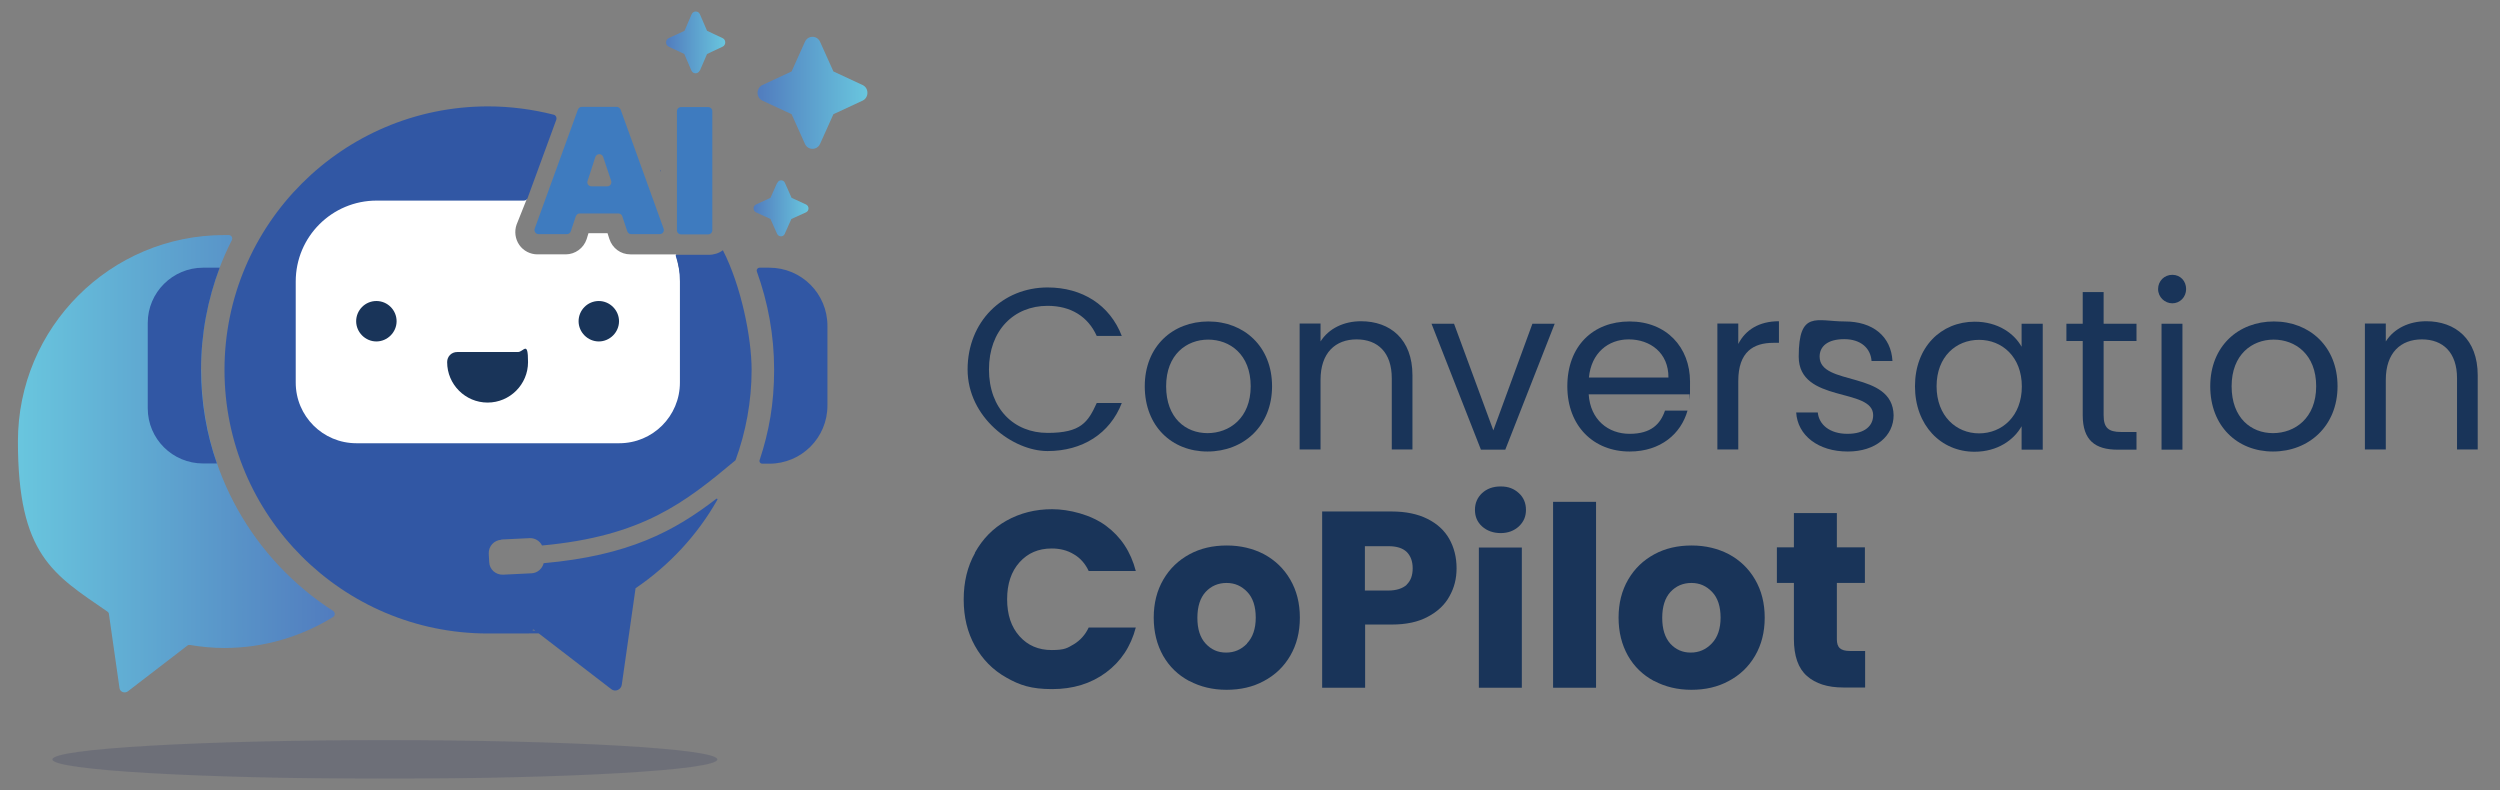 <?xml version="1.0" encoding="UTF-8"?>
<svg xmlns="http://www.w3.org/2000/svg" xmlns:xlink="http://www.w3.org/1999/xlink" id="Layer_1" data-name="Layer 1" width="1088" height="344" version="1.1" viewBox="0 0 1088 344">
  <rect x="0" y="0" width="1088" height="344" fill="#808080" stroke="none"/>
  <defs>
    <style>
      .cls-1 {
        fill: #242c5c;
      }

      .cls-1, .cls-2, .cls-3, .cls-4, .cls-5, .cls-6, .cls-7, .cls-8, .cls-9, .cls-10 {
        stroke-width: 0px;
      }

      .cls-2 {
        fill: #193459;
      }

      .cls-3 {
        fill: url(#linear-gradient);
      }

      .cls-4 {
        fill: #3157a4;
      }

      .cls-5 {
        fill: #3e7bbf;
      }

      .cls-6 {
        fill: none;
      }

      .cls-7 {
        fill: url(#linear-gradient-2);
      }

      .cls-8 {
        fill: url(#linear-gradient-3);
      }

      .cls-11 {
        clip-path: url(#clippath);
      }

      .cls-9 {
        fill: #fff;
      }

      .cls-12 {
        opacity: .2;
      }

      .cls-10 {
        fill: url(#linear-gradient-4);
      }
    </style>
    <clipPath id="clippath">
      <rect class="cls-6" x="7.7" y="4.9" width="1070.6" height="334"></rect>
    </clipPath>
    <linearGradient id="linear-gradient" x1="145.6" y1="142.1" x2="7.7" y2="142.1" gradientTransform="translate(0 343.9) scale(1 -1)" gradientUnits="userSpaceOnUse">
      <stop offset="0" stop-color="#517cbe"></stop>
      <stop offset="1" stop-color="#69c6de"></stop>
    </linearGradient>
    <linearGradient id="linear-gradient-2" x1="328" y1="253.2" x2="351.8" y2="253.2" gradientTransform="translate(0 343.9) scale(1 -1)" gradientUnits="userSpaceOnUse">
      <stop offset="0" stop-color="#517cbe"></stop>
      <stop offset="1" stop-color="#69c6de"></stop>
    </linearGradient>
    <linearGradient id="linear-gradient-3" x1="329.7" y1="303.5" x2="377.4" y2="303.5" gradientTransform="translate(0 343.9) scale(1 -1)" gradientUnits="userSpaceOnUse">
      <stop offset="0" stop-color="#517cbe"></stop>
      <stop offset="1" stop-color="#69c6de"></stop>
    </linearGradient>
    <linearGradient id="linear-gradient-4" x1="289.9" y1="325.5" x2="315.7" y2="325.5" gradientTransform="translate(0 343.9) scale(1 -1)" gradientUnits="userSpaceOnUse">
      <stop offset="0" stop-color="#517cbe"></stop>
      <stop offset="1" stop-color="#69c6de"></stop>
    </linearGradient>
  </defs>
  <g class="cls-11">
    <g>
      <path class="cls-9" d="M294,110.7h-19.7c-4.2,0-7.8-2.7-9.1-6.7l-.8-2.5h-8.3l-.8,2.6c-1.3,3.9-5,6.6-9.1,6.6h-12.3c-3.1,0-6.1-1.5-7.9-4.1-1.8-2.6-2.2-5.9-1.2-8.8l4.5-11.3h-65.7c-19.6,0-35.4,15.9-35.4,35.6v44.5c0,14.8,11.9,26.7,26.5,26.7h115c14.7,0,26.5-11.9,26.5-26.7v-44.5c0-3.1-1.2-7.7-1.9-10.8,0-.3.1-.5-.3-.6h0Z"></path>
      <path class="cls-4" d="M218.1,234.8l12.4-.6c2.3-.1,4.4,1.2,5.4,3.2,43.7-4,62.2-18.7,84.2-37.1,4.5-12.3,7-25.6,7-39.4s-4.5-36.4-12.5-52h0c-1.7,1.3-3.9,2-6.2,2h-14.3c0,.2,0,.3,0,.5,1.2,3.5,1.8,7.2,1.8,11.1v44c0,14.6-11.8,26.4-26.4,26.4h-114.4c-14.6,0-26.4-11.8-26.4-26.4v-44c0-19.5,15.8-35.2,35.2-35.2h64.1c.7,0,1.4-.4,1.6-1.1l12.5-34.1c.3-.9-.2-2-1.2-2.2-9.1-2.3-18.7-3.6-28.5-3.6-63.3,0-114.7,51.4-114.7,114.7s51.3,114.7,114.7,114.7,13.4-.6,19.9-1.7l33.7,25.9c1.7,1.4,4.3.3,4.6-1.9l6-42c14.6-9.9,26.9-23.1,35.6-38.5.2-.3-.2-.7-.5-.4-18.3,14.1-38.1,24.7-75.1,28-.6,2.4-2.7,4.3-5.3,4.4l-12.4.6c-3.2.1-5.9-2.3-6-5.5l-.2-3.7c-.1-3.2,2.3-5.8,5.5-6h0Z"></path>
      <path class="cls-2" d="M455.9,125.1c15.1,0,27.1,7.6,32.3,21.1h-10.9c-3.8-8.4-11.2-13.1-21.4-13.1-14.6,0-25.5,10.6-25.5,27.7s10.9,27.6,25.5,27.6,17.6-4.7,21.4-13h10.9c-5.2,13.4-17.2,20.9-32.3,20.9s-34.8-14.6-34.8-35.5,15.3-35.7,34.8-35.7h0Z"></path>
      <path class="cls-2" d="M525.5,196.5c-15.5,0-27.3-11-27.3-28.4s12.2-28.2,27.7-28.2,27.7,10.9,27.7,28.2c0,17.4-12.5,28.4-28.1,28.4h0ZM525.5,188.5c9.5,0,18.8-6.5,18.8-20.4s-9.1-20.3-18.5-20.3-18.3,6.5-18.3,20.3,8.5,20.4,18,20.4Z"></path>
      <path class="cls-2" d="M605.7,164.6c0-11.2-6.1-16.9-15.3-16.9s-15.7,5.8-15.7,17.6v30.3h-9.1v-54.8h9.1v7.8c3.6-5.7,10.2-8.8,17.6-8.8,12.7,0,22.4,7.8,22.4,23.5v32.3h-9v-31h0,0Z"></path>
      <path class="cls-2" d="M632.8,140.9l17.1,46.4,17-46.4h9.7l-21.5,54.8h-10.6l-21.5-54.8h9.8,0Z"></path>
      <path class="cls-2" d="M709.2,196.5c-15.6,0-27.1-11-27.1-28.4s11.1-28.2,27.1-28.2,26.3,11.2,26.3,26.2-.1,3.6-.3,5.5h-43.8c.7,11.1,8.5,17.2,17.8,17.2s13.4-4.2,15.4-10.1h9.8c-2.8,10-11.6,17.8-25.2,17.8h0ZM691.5,164.3h34.6c.1-10.7-7.9-16.6-17.3-16.6-8.9,0-16.3,5.9-17.3,16.6h0Z"></path>
      <path class="cls-2" d="M756.5,195.6h-9.1v-54.8h9.1v8.9c3.1-6.1,9-9.9,17.7-9.9v9.4h-2.4c-8.7,0-15.3,3.9-15.3,16.6v29.8h0,0Z"></path>
      <path class="cls-2" d="M804.1,196.5c-12.8,0-21.8-7-22.4-17h9.4c.5,5.3,5.2,9.3,12.9,9.3s11.2-3.6,11.2-8.1c0-12.2-32.4-5.1-32.4-25.5s7.9-15.3,20.1-15.3,20.1,6.5,20.7,17.2h-9.1c-.4-5.5-4.6-9.5-11.9-9.5s-10.7,3.2-10.7,7.6c0,13,31.8,5.9,32.2,25.5,0,9-7.8,15.8-19.9,15.8h0Z"></path>
      <path class="cls-2" d="M859.4,140c10.2,0,17.2,5.2,20.4,10.9v-10h9.2v54.8h-9.2v-10.2c-3.3,5.9-10.4,11.1-20.5,11.1-14.6,0-25.9-11.5-25.9-28.5s11.3-28.1,26-28.1h0ZM861.3,147.9c-10,0-18.5,7.3-18.5,20.2s8.5,20.5,18.5,20.5,18.6-7.5,18.6-20.4-8.6-20.3-18.6-20.3h0Z"></path>
      <path class="cls-2" d="M906.4,148.4h-7.1v-7.5h7.1v-13.8h9.1v13.8h14.3v7.5h-14.3v32.3c0,5.4,2,7.3,7.6,7.3h6.7v7.7h-8.2c-9.7,0-15.2-4-15.2-15v-32.3h0Z"></path>
      <path class="cls-2" d="M939.2,125.8c0-3.5,2.7-6.2,6.2-6.2s6,2.7,6,6.2-2.7,6.2-6,6.2-6.2-2.7-6.2-6.2ZM940.7,140.9h9.1v54.8h-9.1v-54.8Z"></path>
      <path class="cls-2" d="M989.2,196.5c-15.5,0-27.3-11-27.3-28.4s12.2-28.2,27.7-28.2,27.7,10.9,27.7,28.2-12.5,28.4-28.1,28.4ZM989.2,188.5c9.5,0,18.8-6.5,18.8-20.4s-9.1-20.3-18.5-20.3-18.3,6.5-18.3,20.3,8.5,20.4,18,20.4h0Z"></path>
      <path class="cls-2" d="M1069.3,164.6c0-11.2-6.1-16.9-15.3-16.9s-15.7,5.8-15.7,17.6v30.3h-9.1v-54.8h9.1v7.8c3.6-5.7,10.2-8.8,17.6-8.8,12.7,0,22.4,7.8,22.4,23.5v32.3h-9v-31h0Z"></path>
      <path class="cls-2" d="M424.3,240.5c3.3-5.9,7.8-10.6,13.7-13.9,5.9-3.3,12.5-5,19.9-5s16.9,2.4,23.4,7.2c6.5,4.8,10.8,11.3,13,19.7h-20.5c-1.5-3.2-3.7-5.7-6.5-7.3-2.8-1.7-6-2.5-9.6-2.5-5.8,0-10.4,2-14,6-3.6,4-5.4,9.4-5.4,16.1s1.8,12.1,5.4,16.1c3.6,4,8.2,6,14,6s6.8-.9,9.6-2.5c2.8-1.7,5-4.1,6.5-7.3h20.5c-2.2,8.3-6.5,14.8-13,19.6-6.5,4.8-14.3,7.2-23.4,7.2s-14.1-1.7-19.9-5c-5.9-3.3-10.4-7.9-13.7-13.8-3.3-5.9-4.9-12.6-4.9-20.2s1.6-14.3,4.9-20.2h0Z"></path>
      <path class="cls-2" d="M517.4,296.3c-4.8-2.6-8.5-6.2-11.2-10.9-2.7-4.8-4.1-10.3-4.1-16.6s1.4-11.8,4.2-16.6c2.8-4.8,6.6-8.4,11.4-11,4.8-2.6,10.2-3.8,16.2-3.8s11.4,1.3,16.2,3.8c4.8,2.6,8.6,6.2,11.4,11,2.8,4.8,4.2,10.3,4.2,16.6s-1.4,11.8-4.2,16.6c-2.8,4.8-6.6,8.4-11.5,11-4.8,2.6-10.2,3.8-16.2,3.8-6,0-11.4-1.3-16.1-3.8h0,0ZM542.7,280c2.5-2.6,3.8-6.4,3.8-11.2s-1.2-8.6-3.7-11.2c-2.5-2.6-5.4-3.9-9-3.9s-6.7,1.3-9.1,3.9c-2.4,2.6-3.6,6.4-3.6,11.3s1.2,8.6,3.6,11.2c2.4,2.6,5.3,3.9,8.9,3.9,3.6,0,6.6-1.3,9.1-3.9h0Z"></path>
      <path class="cls-2" d="M630.8,259.5c-2,3.7-5.2,6.7-9.4,8.9-4.2,2.3-9.5,3.4-15.7,3.4h-11.6v27.5h-18.7v-76.7h30.3c6.1,0,11.3,1.1,15.5,3.2,4.2,2.1,7.4,5,9.5,8.7,2.1,3.7,3.2,8,3.2,12.8,0,4.5-1,8.5-3.1,12.2h0ZM612.2,254.4c1.8-1.7,2.6-4.1,2.6-7.1s-.9-5.4-2.6-7.1c-1.8-1.7-4.4-2.5-8-2.5h-10.2v19.3h10.2c3.5,0,6.2-.9,8-2.5Z"></path>
      <path class="cls-2" d="M645,229.1c-2.1-1.9-3.1-4.3-3.1-7.2s1-5.3,3.1-7.3c2.1-1.9,4.7-2.9,8.1-2.9s5.8,1,7.9,2.9c2.1,1.9,3.1,4.4,3.1,7.3s-1,5.2-3.1,7.2c-2.1,1.9-4.7,2.9-7.9,2.9s-6-1-8.1-2.9ZM662.3,238.3v61h-18.7v-61h18.7Z"></path>
      <path class="cls-2" d="M694.6,218.4v80.9h-18.7v-80.9h18.7Z"></path>
      <path class="cls-2" d="M719.7,296.3c-4.8-2.6-8.5-6.2-11.2-10.9-2.7-4.8-4.1-10.3-4.1-16.6s1.4-11.8,4.2-16.6c2.8-4.8,6.6-8.4,11.4-11,4.8-2.6,10.2-3.8,16.2-3.8s11.4,1.3,16.2,3.8c4.8,2.6,8.6,6.2,11.4,11,2.8,4.8,4.2,10.3,4.2,16.6s-1.4,11.8-4.2,16.6c-2.8,4.8-6.6,8.4-11.5,11-4.8,2.6-10.2,3.8-16.2,3.8-6,0-11.4-1.3-16.1-3.8h0,0,0ZM745,280c2.5-2.6,3.8-6.4,3.8-11.2s-1.2-8.6-3.7-11.2c-2.5-2.6-5.4-3.9-9-3.9s-6.7,1.3-9.1,3.9c-2.4,2.6-3.6,6.4-3.6,11.3s1.2,8.6,3.5,11.2c2.4,2.6,5.3,3.9,8.9,3.9,3.6,0,6.6-1.3,9.1-3.9h0Z"></path>
      <path class="cls-2" d="M811.7,283.4v15.8h-9.5c-6.8,0-12.1-1.7-15.8-5-3.8-3.3-5.7-8.7-5.7-16.2v-24.3h-7.4v-15.5h7.4v-14.9h18.7v14.9h12.2v15.5h-12.2v24.5c0,1.8.4,3.1,1.3,3.9.9.8,2.3,1.2,4.4,1.2h6.7Z"></path>
      <path class="cls-3" d="M87.5,160.8c0-20.3,4.8-39.4,13.4-56.3.5-1-.2-2.2-1.3-2.2-.7,0-1.3,0-2,0-49.6,0-89.8,40.2-89.8,89.8s15.5,57.9,39,74.1c.3.2.6.6.6,1l4.6,32.2c.2,1.7,2.2,2.5,3.6,1.5l25.9-19.9c.3-.3.8-.4,1.2-.3,4.8.8,9.8,1.3,14.9,1.3,17.4,0,33.6-5,47.4-13.5.9-.6.9-2,0-2.6-34.5-22.2-57.4-60.9-57.4-105.1h0s0,0,0,0Z"></path>
      <path class="cls-4" d="M334.8,116.5h-4.2c-.9,0-1.5.9-1.2,1.7,4.8,13.3,7.5,27.7,7.5,42.6s-2.2,27-6.3,39.4c-.3.8.3,1.6,1.2,1.6h3c14,0,25.3-11.3,25.3-25.3v-34.7c0-14-11.3-25.3-25.3-25.3h0Z"></path>
      <path class="cls-4" d="M87.5,160.8c0-15.6,2.9-30.5,8.1-44.3h-7.2c-13.3,0-24.1,10.8-24.1,24v37.2c0,13.3,10.8,24,24.1,24h6c-4.5-12.8-6.9-26.6-6.9-41h0Z"></path>
      <g class="cls-12">
        <path class="cls-1" d="M167.5,338.9c79.9,0,144.7-3.7,144.7-8.4s-64.8-8.4-144.7-8.4-144.7,3.7-144.7,8.4,64.8,8.4,144.7,8.4Z"></path>
      </g>
      <path class="cls-7" d="M338.2,79.6l-2.9,6.5-6.3,2.9c-1.4.7-1.4,2.7,0,3.4l6.3,2.9,2.9,6.5c.7,1.4,2.7,1.4,3.3,0l2.9-6.5,6.4-2.9c1.4-.7,1.4-2.7,0-3.4l-6.3-2.9-2.9-6.5c-.6-1.5-2.7-1.5-3.3,0h0Z"></path>
      <path class="cls-8" d="M344.5,49.7l5.8,12.9c1.3,2.9,5.3,2.9,6.6,0l5.8-12.9,12.7-5.9c2.8-1.3,2.8-5.5,0-6.8l-12.7-5.9-5.8-12.9c-1.3-2.9-5.3-2.9-6.6,0l-5.8,12.9-12.7,5.9c-2.8,1.4-2.8,5.5,0,6.8l12.7,5.9Z"></path>
      <path class="cls-10" d="M304.6,30.7l3.1-7.2,6.8-3.2c1.5-.7,1.5-3,0-3.7l-6.8-3.2-3.1-7.2c-.7-1.6-2.9-1.6-3.6,0l-3.1,7.2-6.9,3.2c-1.5.7-1.5,3,0,3.7l6.8,3.2,3.1,7.2c.7,1.6,2.9,1.6,3.6,0h0Z"></path>
      <path class="cls-4" d="M287.5,74.2c-.1,0-.2-.2-.3-.3l.3.9v-.6Z"></path>
      <path class="cls-2" d="M225.4,153.2h-26.4c-2.5,0-4.4,1.9-4.4,4.4,0,9.7,7.9,17.6,17.6,17.6s17.6-7.9,17.6-17.6-1.9-4.4-4.4-4.4h0Z"></path>
      <path class="cls-2" d="M260.6,131c-4.9,0-8.8,4-8.8,8.8s4,8.8,8.8,8.8,8.8-4,8.8-8.8-4-8.8-8.8-8.8Z"></path>
      <path class="cls-2" d="M163.8,131c-4.9,0-8.8,4-8.8,8.8s4,8.8,8.8,8.8,8.8-4,8.8-8.8-3.9-8.8-8.8-8.8Z"></path>
      <path class="cls-5" d="M310,48.4v51.8c0,1-.8,1.8-1.8,1.8h-11.8c-1,0-1.8-.8-1.8-1.8v-51.8c0-1,.8-1.8,1.8-1.8h11.8c1,0,1.8.8,1.8,1.8Z"></path>
      <path class="cls-5" d="M269.3,92.9h-17c-.8,0-1.4.5-1.7,1.2l-2.2,6.6c-.2.7-.9,1.2-1.7,1.2h-12.3c-1.2,0-2.1-1.2-1.7-2.4l18.8-51.8c.3-.7.9-1.2,1.7-1.2h15.2c.7,0,1.4.5,1.7,1.2l18.7,51.8c.4,1.2-.4,2.4-1.7,2.4h-12.4c-.8,0-1.4-.5-1.7-1.2l-2.2-6.6c-.2-.7-.9-1.2-1.7-1.2h0,0ZM266,78.8l-3.5-10.5c-.5-1.6-2.8-1.6-3.4,0l-3.4,10.5c-.4,1.1.5,2.3,1.7,2.3h6.9c1.2,0,2-1.2,1.7-2.3h0s0,0,0,0Z"></path>
    </g>
  </g>
</svg>
